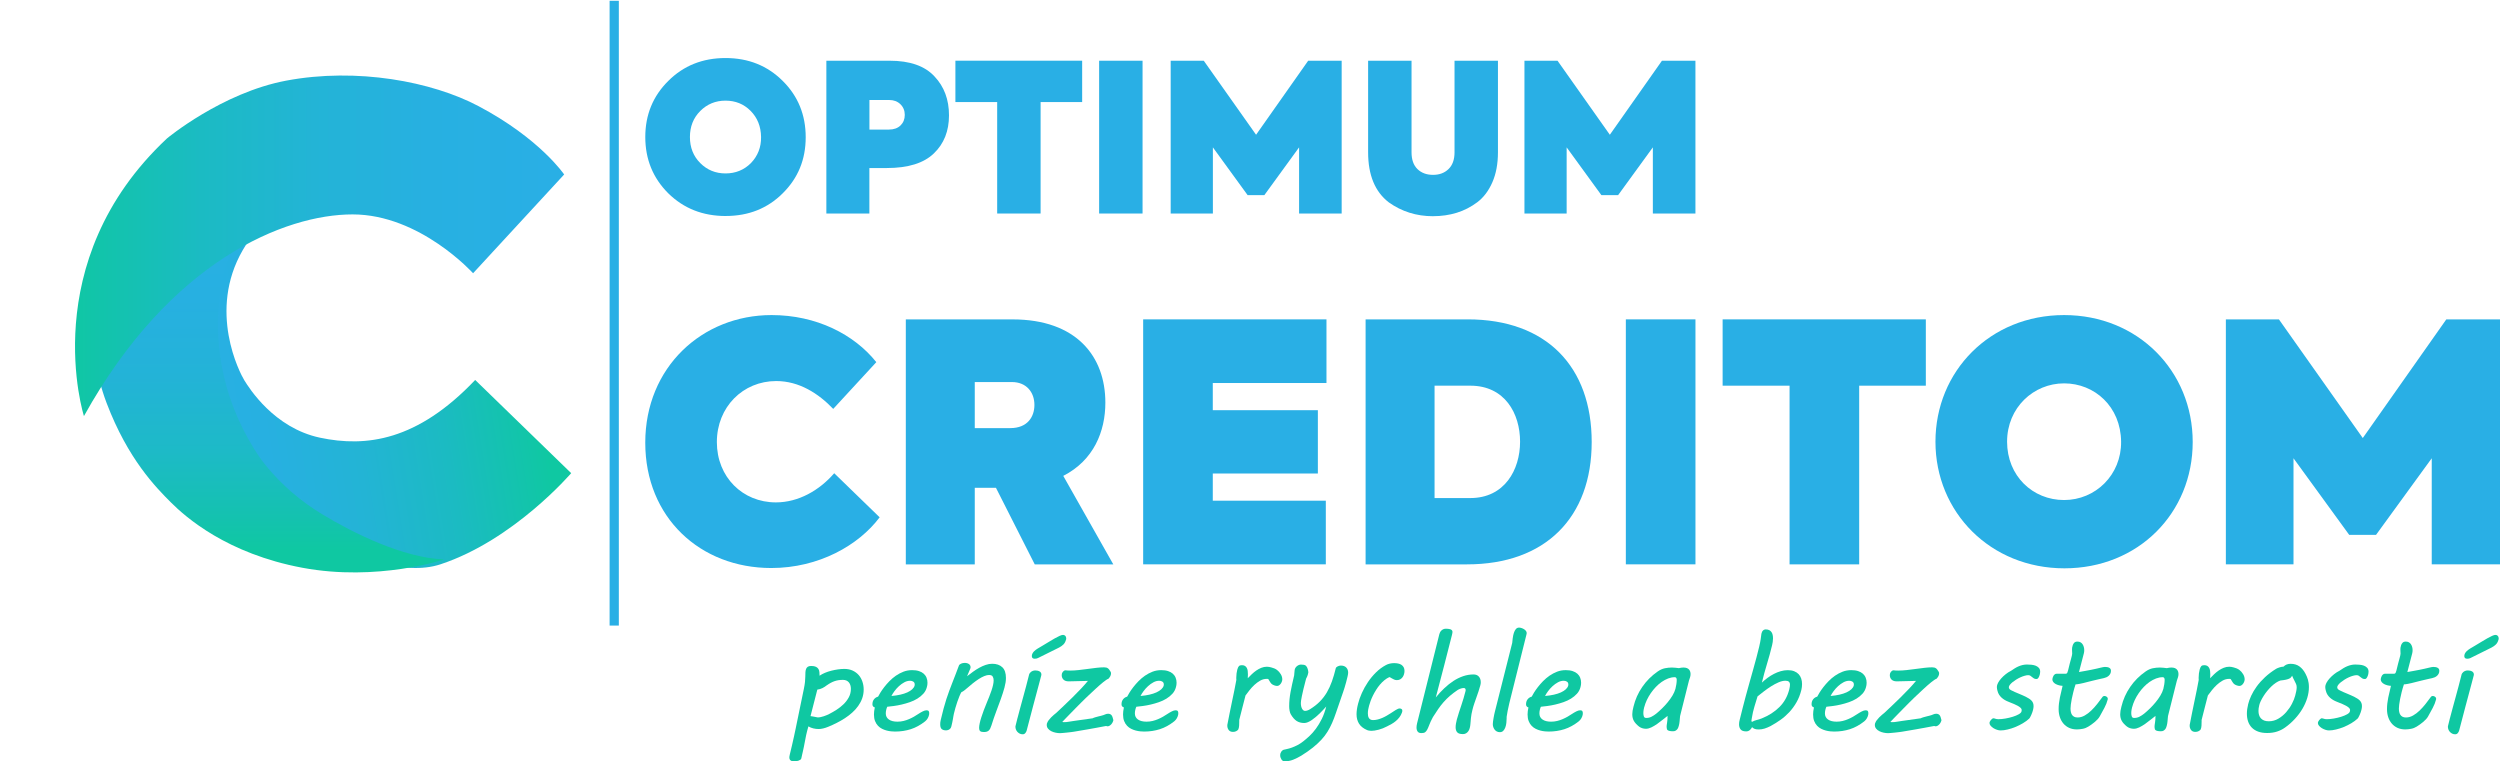 <?xml version="1.0" encoding="UTF-8"?>
<svg id="Vrstva_2" data-name="Vrstva 2" xmlns="http://www.w3.org/2000/svg" xmlns:xlink="http://www.w3.org/1999/xlink" viewBox="0 0 983.98 299.66">
  <defs>
    <style>
      .cls-1 {
        fill: none;
        stroke: #29afe5;
        stroke-miterlimit: 10;
        stroke-width: 3.63px;
      }

      .cls-2 {
        fill: url(#Nepojmenovaný_přechod_6);
      }

      .cls-2, .cls-3, .cls-4, .cls-5, .cls-6 {
        stroke-width: 0px;
      }

      .cls-3 {
        fill: url(#Nepojmenovaný_přechod_40);
        filter: url(#drop-shadow-1);
      }

      .cls-4 {
        fill: #29afe5;
      }

      .cls-5 {
        fill: #0fc8a2;
      }

      .cls-6 {
        fill: url(#Nepojmenovaný_přechod_3);
        filter: url(#drop-shadow-2);
      }
    </style>
    <linearGradient id="Nepojmenovaný_přechod_6" data-name="Nepojmenovaný přechod 6" x1="66.14" y1="160.16" x2="209.21" y2="137.14" gradientUnits="userSpaceOnUse">
      <stop offset="0" stop-color="#29afe5"/>
      <stop offset=".25" stop-color="#27b0e1"/>
      <stop offset=".49" stop-color="#23b4d5"/>
      <stop offset=".73" stop-color="#1bbbc2"/>
      <stop offset=".96" stop-color="#11c6a7"/>
      <stop offset="1" stop-color="#0fc8a2"/>
    </linearGradient>
    <linearGradient id="Nepojmenovaný_přechod_40" data-name="Nepojmenovaný přechod 40" x1="99.28" y1="80.59" x2="99.28" y2="219.48" gradientUnits="userSpaceOnUse">
      <stop offset="0" stop-color="#29afe5"/>
      <stop offset=".29" stop-color="#27b0e1"/>
      <stop offset=".51" stop-color="#23b3d7"/>
      <stop offset=".72" stop-color="#1dbac7"/>
      <stop offset=".91" stop-color="#14c2af"/>
      <stop offset="1" stop-color="#0fc8a2"/>
    </linearGradient>
    <filter id="drop-shadow-1" filterUnits="userSpaceOnUse">
      <feOffset dx="6" dy="-3"/>
      <feGaussianBlur result="blur" stdDeviation="5.25"/>
      <feFlood flood-color="#000" flood-opacity=".6"/>
      <feComposite in2="blur" operator="in"/>
      <feComposite in="SourceGraphic"/>
    </filter>
    <linearGradient id="Nepojmenovaný_přechod_3" data-name="Nepojmenovaný přechod 3" x1="217.95" y1="85.25" x2="25.42" y2="85.25" gradientUnits="userSpaceOnUse">
      <stop offset="0" stop-color="#29afe5"/>
      <stop offset=".26" stop-color="#27b0e1"/>
      <stop offset=".49" stop-color="#23b4d6"/>
      <stop offset=".72" stop-color="#1bbbc3"/>
      <stop offset=".95" stop-color="#11c5a8"/>
      <stop offset="1" stop-color="#0fc8a2"/>
    </linearGradient>
    <filter id="drop-shadow-2" filterUnits="userSpaceOnUse">
      <feOffset dx="0" dy="11.5"/>
      <feGaussianBlur result="blur-2" stdDeviation="9.58"/>
      <feFlood flood-color="#000" flood-opacity=".6"/>
      <feComposite in2="blur-2" operator="in"/>
      <feComposite in="SourceGraphic"/>
    </filter>
  </defs>
  <g id="Vrstva_1-2" data-name="Vrstva 1">
    <g>
      <path class="cls-2" d="m187.03,149.55l37.78,36.68s-22.51,26.32-51.42,35.87c-28.9,9.55-81.43-29.6-90.89-61.89-9.46-32.3-1.29-66.08,15.71-79.41s33.65-7.61,33.65-7.61c0,0-22.44,1.28-36.31,25.25s-1.17,48.37.63,51.27c1.81,2.9,11.62,18.72,29.76,22.56,18.14,3.85,38.33,1.25,61.08-22.71Z"/>
      <path class="cls-3" d="m128.16,73.99s-25.59,3.04-37.42,17.95c-5.59,7.05-8.53,16.37-9.97,25.65-3.51,22.71,2.29,45.79,15.07,64.9.81,1.21,1.84,2.55,2.96,3.93,6.19,7.57,13.7,13.96,22.07,19.02,12.1,7.32,31.61,17.08,47.88,17.76,0,0-26.12,8.83-55.78,3.26-29.65-5.57-45.85-19.86-51.73-25.74s-16.87-17-25.26-39.04c-4.63-12.16-6.45-26.55-6.15-37.5,0,0,21.03-22.47,55.69-38.32,34.66-15.86,42.63-11.87,42.63-11.87Z"/>
      <path class="cls-6" d="m222.05,57.17l-35.85,38.88s-20.86-23.16-47.43-23.16-71.8,18.16-105.73,79.38c0,0-19.33-60.61,32.69-109.29,0,0,21.55-17.96,46.92-22.74,27.89-5.25,57.4.38,75.62,10,24.21,12.77,33.78,26.94,33.78,26.94Z"/>
    </g>
    <line class="cls-1" x1="241.75" y1=".31" x2="241.75" y2="246.22"/>
    <g>
      <path class="cls-5" d="m310.8,297.23c.35-1.43.67-2.74.94-3.94.27-1.19.53-2.31.76-3.37.23-1.05.45-2.07.65-3.05.2-.98.41-1.97.61-2.97s.42-2.04.64-3.11.46-2.25.73-3.53l1.27-6.15c.21-1.04.36-1.94.44-2.69.08-.75.12-1.44.12-2.08,0-.67.02-1.27.05-1.79.04-.52.13-.96.29-1.33.16-.36.39-.64.7-.82.31-.19.74-.28,1.29-.28.8,0,1.41.11,1.86.33.44.22.77.51.98.86.21.35.34.76.38,1.22.04.46.07.94.07,1.43.6-.42,1.3-.8,2.11-1.14.8-.34,1.64-.61,2.5-.83.87-.22,1.74-.39,2.62-.52.88-.12,1.71-.19,2.49-.19,1.27,0,2.39.23,3.34.68.95.45,1.75,1.05,2.39,1.8.64.75,1.11,1.62,1.43,2.6.32.98.48,1.99.48,3.04,0,1.22-.2,2.37-.58,3.45-.39,1.08-.92,2.08-1.59,3.02-.67.94-1.45,1.81-2.35,2.61-.89.8-1.86,1.54-2.89,2.21-1.03.67-2.1,1.29-3.21,1.84-1.1.56-2.2,1.06-3.27,1.5-.72.3-1.41.53-2.05.68-.65.15-1.22.23-1.74.23-.72,0-1.43-.08-2.11-.24-.68-.16-1.34-.42-1.97-.8-.35,1.2-.65,2.35-.89,3.45-.24,1.1-.43,2.07-.57,2.92-.09.53-.19,1.09-.32,1.67s-.25,1.15-.37,1.71c-.12.56-.24,1.08-.36,1.58s-.21.92-.28,1.27c-.05.21-.18.39-.38.53-.2.14-.45.26-.73.36-.28.1-.57.17-.86.21-.29.04-.55.07-.78.07-1.31,0-1.96-.51-1.96-1.54,0-.28.04-.58.13-.9Zm8.22-15.37c.27.04.55.08.85.13.3.05.59.11.87.16s.53.1.73.15c.2.04.34.07.41.07.34,0,.71-.04,1.13-.13.41-.09.83-.2,1.25-.34.41-.14.82-.3,1.21-.46s.73-.33,1.03-.49c.87-.44,1.79-.98,2.77-1.6.98-.63,1.89-1.35,2.73-2.16.84-.81,1.53-1.72,2.08-2.73.55-1.01.82-2.12.82-3.34,0-.49-.06-.95-.19-1.38-.12-.42-.31-.8-.56-1.11-.25-.32-.57-.57-.97-.76-.4-.19-.87-.28-1.42-.28-.6,0-1.17.04-1.7.12-.53.08-1.05.21-1.56.38-.51.18-1.03.4-1.54.68-.51.27-1.04.61-1.59.99-.5.41-1.05.76-1.67,1.07-.62.31-1.29.51-2.01.6l-2.68,10.44Z"/>
      <path class="cls-5" d="m343.38,277.19c0-.76.2-1.41.61-1.94.41-.53.94-.88,1.62-1.06.19-.39.49-.91.9-1.58.41-.66.91-1.38,1.51-2.16.6-.78,1.29-1.56,2.05-2.35.77-.79,1.62-1.5,2.54-2.15.93-.64,1.93-1.17,2.99-1.58,1.07-.41,2.2-.61,3.41-.61,1.02,0,1.92.12,2.68.37.76.25,1.39.59,1.88,1.03.49.44.87.97,1.11,1.58.25.61.37,1.27.37,1.97,0,.6-.08,1.18-.24,1.72-.25.99-.71,1.86-1.38,2.6-.67.74-1.46,1.39-2.37,1.95-.91.56-1.9,1.02-2.97,1.39-1.07.37-2.14.68-3.21.93-1.07.25-2.1.44-3.09.57-.99.13-1.85.23-2.57.3-.16.32-.3.72-.41,1.21-.12.49-.17.96-.17,1.42,0,1.03.41,1.82,1.22,2.39.81.57,1.93.85,3.37.85.83,0,1.63-.09,2.39-.28.76-.19,1.48-.42,2.16-.72.68-.29,1.32-.61,1.92-.95.6-.34,1.15-.68,1.64-1.02.64-.42,1.24-.78,1.82-1.07.57-.29,1.08-.44,1.52-.44s.72.11.85.33c.12.22.19.46.19.7,0,.14,0,.28-.01.41,0,.13-.02.24-.04.33-.09.46-.27.92-.53,1.38-.27.46-.6.86-1.01,1.19-1.84,1.45-3.72,2.48-5.66,3.1-1.93.62-4,.93-6.19.93-.42,0-.92-.03-1.5-.08-.57-.05-1.17-.16-1.79-.32-.62-.16-1.23-.39-1.83-.69-.6-.3-1.14-.7-1.6-1.19-.47-.49-.85-1.1-1.14-1.83-.29-.72-.44-1.6-.44-2.62,0-.83.11-1.76.34-2.78-.23-.04-.45-.15-.65-.36-.2-.2-.3-.5-.3-.89Zm16.59-7.34c.04-.09.05-.17.05-.24v-.24c0-.48-.18-.84-.53-1.07-.35-.24-.78-.36-1.27-.36-.78,0-1.54.2-2.29.61-.75.41-1.46.91-2.12,1.52-.66.61-1.25,1.26-1.76,1.96-.51.7-.91,1.33-1.19,1.9,1.27-.11,2.44-.28,3.5-.52,1.06-.24,1.98-.54,2.77-.9.79-.36,1.42-.77,1.91-1.22.49-.45.8-.93.94-1.44Z"/>
      <path class="cls-5" d="m389.39,265.66c-.62,0-1.28.15-1.99.44-.71.29-1.44.69-2.2,1.18s-1.53,1.06-2.32,1.68c-.79.63-1.56,1.28-2.32,1.95-.39.34-.76.64-1.11.91-.35.27-.71.48-1.06.62-.25.41-.51.94-.78,1.6-.27.66-.54,1.39-.81,2.17-.27.79-.52,1.59-.76,2.41-.24.82-.44,1.59-.6,2.29-.09.37-.16.73-.21,1.09s-.12.73-.19,1.13c-.07.4-.16.83-.25,1.29-.1.46-.22.97-.36,1.54-.09.34-.23.61-.42.81s-.4.36-.61.46-.42.17-.61.2c-.19.03-.34.04-.45.04-.67,0-1.22-.16-1.64-.48s-.64-.94-.64-1.86c0-.25,0-.51.03-.78.02-.27.07-.58.16-.91.39-1.68.76-3.19,1.13-4.53.36-1.34.73-2.59,1.1-3.74s.75-2.23,1.13-3.25c.38-1.02.77-2.04,1.17-3.07.4-1.03.81-2.1,1.25-3.21.43-1.1.9-2.33,1.39-3.67.11-.3.38-.55.84-.76.45-.2.93-.3,1.44-.3.67,0,1.22.15,1.66.45.43.3.65.73.65,1.3,0,.05-.02.15-.05.29-.04.14-.09.29-.16.45l-1.17,2.76c.74-.58,1.51-1.17,2.32-1.75.8-.58,1.63-1.11,2.48-1.58s1.7-.85,2.56-1.14c.86-.29,1.7-.44,2.53-.44,1.7,0,3.02.46,3.98,1.37s1.43,2.32,1.43,4.23c0,1.1-.19,2.34-.57,3.74-.38,1.4-.86,2.89-1.43,4.49-.57,1.6-1.19,3.28-1.86,5.04-.66,1.76-1.28,3.55-1.84,5.37-.16.5-.32.91-.49,1.25-.17.34-.37.61-.6.81-.23.2-.5.35-.81.44-.31.09-.68.13-1.13.13-.69,0-1.17-.13-1.43-.38-.27-.26-.4-.67-.4-1.23,0-.49.08-1.1.23-1.82.15-.72.36-1.5.64-2.36.27-.86.59-1.77.95-2.74.36-.97.76-1.96,1.18-2.97.34-.81.67-1.63.99-2.44.33-.81.62-1.6.87-2.36.26-.76.46-1.48.62-2.17s.24-1.33.24-1.91c0-.55-.12-1.03-.36-1.44-.24-.42-.69-.62-1.34-.62Z"/>
      <path class="cls-5" d="m400.5,282.57c.27-1.02.58-2.22.95-3.58s.76-2.8,1.18-4.32c.42-1.52.84-3.07,1.26-4.66s.82-3.14,1.19-4.64c.02-.07.08-.19.19-.36s.26-.34.45-.5c.19-.17.44-.31.74-.44.3-.12.65-.19,1.06-.19.3,0,.59.03.87.09.28.06.53.16.76.28.22.12.4.29.53.49.13.2.2.44.2.7v.17c0,.06,0,.12-.03.17l-.74,2.81c-.83,3.15-1.67,6.3-2.53,9.46-.86,3.16-1.69,6.34-2.5,9.52-.04.11-.09.24-.16.4-.07.16-.17.32-.29.48s-.27.29-.45.4c-.18.11-.39.16-.64.16-.46,0-.87-.09-1.22-.28-.35-.19-.65-.42-.9-.7-.25-.28-.43-.59-.56-.93-.12-.34-.19-.65-.19-.95v-.24c0-.07.02-.15.05-.24l.77-3.1Zm19.08-30.83c-.2.78-.53,1.41-.99,1.88-.47.48-1.05.89-1.74,1.25l-8.32,4.13c-.32.18-.74.27-1.27.27-.41,0-.7-.09-.87-.28-.18-.19-.27-.43-.27-.73,0-.37.07-.71.23-1.01.15-.3.34-.57.57-.82s.48-.46.74-.65c.27-.19.5-.35.72-.49l2.01-1.19c.85-.49,1.68-.99,2.49-1.5.81-.5,1.57-.95,2.28-1.35.71-.4,1.34-.72,1.91-.98.57-.26,1.01-.38,1.33-.38.35,0,.65.12.89.37.24.25.36.57.36.98v.25c0,.08-.02.16-.05.25Z"/>
      <path class="cls-5" d="m412.11,284.69c.11-.39.31-.78.61-1.18.3-.4.63-.78.99-1.15s.72-.71,1.09-1.01c.36-.3.67-.55.91-.74.85-.8,1.84-1.73,2.97-2.8s2.28-2.18,3.45-3.33,2.28-2.29,3.35-3.42c1.07-1.13,1.97-2.16,2.72-3.07-.53.02-1.16.04-1.9.05-.73.02-1.47.04-2.2.05-.73.02-1.42.04-2.05.05-.64.02-1.11.03-1.43.03-.37,0-.72-.04-1.05-.13-.33-.09-.61-.23-.86-.44-.25-.2-.45-.46-.6-.77-.15-.31-.23-.68-.23-1.13s.13-.85.4-1.22.6-.59,1.01-.66c.3.04.61.06.91.08.31.02.64.03.99.03,1.04,0,2.16-.07,3.34-.2,1.18-.13,2.36-.28,3.54-.44,1.17-.16,2.32-.3,3.43-.44,1.11-.13,2.12-.2,3.02-.2.35,0,.65.03.89.09.24.06.45.16.64.29.19.13.36.3.52.52s.34.48.53.8c.09.14.14.26.16.36.02.1.03.19.03.28,0,.41-.09.78-.27,1.13-.18.34-.43.69-.77,1.05-.19.04-.48.18-.85.44-.37.26-.8.57-1.27.95-.48.38-.98.8-1.5,1.27-.52.47-1.03.93-1.52,1.38-.5.45-.95.87-1.35,1.26s-.73.7-.98.93l-.27.24c-.27.25-.67.63-1.21,1.15-.54.52-1.14,1.12-1.82,1.79-.67.67-1.37,1.38-2.11,2.13-.73.75-1.44,1.48-2.12,2.17-.68.7-1.3,1.33-1.86,1.91-.56.57-.99,1.03-1.29,1.36.09.04.21.06.37.07s.31.01.45.01c.55,0,1.17-.06,1.87-.19.7-.12,1.39-.23,2.08-.32l7.18-1.01c.25-.14.61-.28,1.1-.42.49-.14.95-.27,1.39-.37l.8-.19c.39-.09.71-.18.97-.28.26-.1.48-.19.68-.27.19-.08.37-.14.54-.19.17-.04.37-.07.6-.07.37,0,.68.07.91.2.24.13.43.31.57.54s.26.5.34.81c.09.31.18.64.27.99-.07.3-.18.6-.33.89-.15.29-.33.55-.54.77-.21.22-.44.4-.69.54-.25.14-.5.21-.77.21-.16,0-.34-.04-.56-.13-.3.05-.75.14-1.34.25-.59.11-1.39.27-2.39.45-1,.19-2.23.41-3.68.66-1.46.26-3.2.55-5.23.89-.19.04-.55.08-1.07.15-.52.06-1.07.12-1.66.19-.58.06-1.14.11-1.66.16-.52.04-.88.07-1.07.07-.55,0-1.13-.06-1.74-.19-.61-.12-1.17-.32-1.7-.58s-.95-.61-1.29-1.02c-.34-.41-.5-.91-.5-1.47,0-.18.03-.39.08-.64Z"/>
      <path class="cls-5" d="m441.42,277.19c0-.76.2-1.41.61-1.94.41-.53.94-.88,1.62-1.06.19-.39.49-.91.9-1.58.41-.66.91-1.38,1.51-2.16.6-.78,1.29-1.56,2.05-2.35.77-.79,1.62-1.5,2.54-2.15.93-.64,1.93-1.17,2.99-1.58,1.07-.41,2.2-.61,3.41-.61,1.02,0,1.92.12,2.68.37.76.25,1.39.59,1.88,1.03.49.44.87.97,1.11,1.58.25.61.37,1.27.37,1.97,0,.6-.08,1.18-.24,1.72-.25.99-.71,1.86-1.38,2.6-.67.74-1.46,1.39-2.37,1.95-.91.56-1.9,1.02-2.97,1.39-1.07.37-2.14.68-3.21.93-1.07.25-2.1.44-3.09.57-.99.13-1.85.23-2.57.3-.16.32-.3.72-.41,1.21-.12.49-.17.96-.17,1.42,0,1.03.41,1.82,1.22,2.39.81.57,1.93.85,3.37.85.83,0,1.63-.09,2.39-.28.76-.19,1.48-.42,2.16-.72.68-.29,1.32-.61,1.92-.95.6-.34,1.15-.68,1.64-1.02.64-.42,1.24-.78,1.82-1.07.57-.29,1.08-.44,1.52-.44s.72.11.85.33c.12.22.19.46.19.7,0,.14,0,.28-.01.41,0,.13-.02.24-.04.33-.09.46-.27.92-.53,1.38-.27.46-.6.86-1.01,1.19-1.84,1.45-3.72,2.48-5.66,3.1-1.93.62-4,.93-6.19.93-.42,0-.92-.03-1.5-.08-.57-.05-1.17-.16-1.79-.32-.62-.16-1.23-.39-1.83-.69-.6-.3-1.14-.7-1.6-1.19-.47-.49-.85-1.1-1.14-1.83-.29-.72-.44-1.6-.44-2.62,0-.83.11-1.76.34-2.78-.23-.04-.45-.15-.65-.36-.2-.2-.3-.5-.3-.89Zm16.59-7.34c.04-.09.05-.17.05-.24v-.24c0-.48-.18-.84-.53-1.07-.35-.24-.78-.36-1.27-.36-.78,0-1.54.2-2.29.61-.75.41-1.46.91-2.12,1.52-.66.61-1.25,1.26-1.76,1.96-.51.7-.91,1.33-1.19,1.9,1.27-.11,2.44-.28,3.5-.52,1.06-.24,1.98-.54,2.77-.9.79-.36,1.42-.77,1.91-1.22.49-.45.8-.93.94-1.44Z"/>
      <path class="cls-5" d="m483.19,284.69c.23-1.24.49-2.6.8-4.08s.61-2.99.93-4.51c.32-1.52.63-3.01.93-4.48s.56-2.81.77-4.03c-.02-.18-.03-.33-.03-.46v-.44c0-.55.04-1.1.11-1.64.07-.55.17-1.05.29-1.51.19-.67.41-1.13.65-1.37s.62-.36,1.15-.36.92.1,1.23.3c.31.2.55.47.73.81.18.34.29.72.34,1.15.05.43.08.88.08,1.34,0,.25,0,.52-.03.82-.02.3-.03.54-.03.72.49-.51,1.02-1.04,1.58-1.58.56-.54,1.15-1.02,1.78-1.46.63-.43,1.29-.79,1.99-1.07.7-.28,1.43-.42,2.19-.42.3,0,.6.03.89.08.29.05.59.12.89.21.35.09.72.21,1.1.36.38.15.75.36,1.1.62.58.44,1.07.99,1.47,1.66.4.66.6,1.34.6,2.03,0,.27-.05.55-.16.86-.11.31-.25.59-.44.85-.19.26-.4.47-.65.64-.25.17-.52.25-.82.25s-.67-.08-1.1-.23c-.43-.15-.79-.35-1.07-.6-.12-.11-.25-.26-.38-.45-.13-.19-.26-.39-.37-.58-.12-.19-.22-.38-.32-.54-.1-.17-.17-.28-.23-.33-.09-.02-.19-.03-.29-.04-.11,0-.2-.01-.29-.01-.9,0-1.76.23-2.57.69-.81.46-1.57,1.02-2.28,1.68-.71.66-1.36,1.37-1.95,2.12-.59.75-1.11,1.43-1.55,2.03-.35,1.43-.75,2.96-1.18,4.57-.43,1.62-.86,3.31-1.29,5.08v.66c0,.53-.02,1.07-.05,1.62-.04.55-.14,1.03-.32,1.46-.19.27-.47.49-.84.68-.36.19-.78.28-1.26.28-.74,0-1.3-.24-1.67-.73s-.56-1.06-.56-1.71c0-.3.04-.61.13-.93Z"/>
      <path class="cls-5" d="m505.62,299.66c-.27,0-.5-.07-.72-.21s-.39-.33-.54-.56c-.15-.23-.27-.48-.36-.76-.09-.27-.13-.54-.13-.81,0-.34.04-.63.13-.87.09-.25.2-.46.33-.65.13-.19.27-.33.42-.44.15-.11.29-.19.41-.24.42-.11.92-.22,1.48-.34.57-.12,1.18-.3,1.84-.54.66-.24,1.37-.55,2.12-.93s1.52-.88,2.32-1.5c.8-.62,1.63-1.34,2.51-2.16.87-.82,1.72-1.78,2.53-2.89.81-1.1,1.57-2.37,2.28-3.79.71-1.42,1.29-3.05,1.75-4.89-.34.37-.72.79-1.15,1.26-.43.47-.9.95-1.39,1.43s-1.01.95-1.54,1.4c-.53.45-1.06.86-1.59,1.22-.53.36-1.05.65-1.55.86-.5.21-.98.32-1.42.32-1.18,0-2.19-.27-3.02-.81-.83-.54-1.6-1.43-2.31-2.66-.2-.35-.34-.81-.45-1.38s-.16-1.14-.16-1.72c0-.95.04-1.88.13-2.78.09-.9.22-1.84.4-2.81s.38-1.99.62-3.06c.24-1.07.51-2.25.81-3.54.02-.34.04-.65.08-.95.04-.25.06-.49.07-.72,0-.23.02-.37.04-.42.04-.3.14-.58.3-.85s.37-.49.61-.69c.24-.19.49-.34.77-.45s.54-.16.81-.16c.37,0,.74.03,1.11.09s.66.2.87.41c.3.32.53.73.68,1.25.15.51.23.97.23,1.38,0,.16-.08.48-.23.95-.15.48-.37.97-.65,1.48-.42,1.59-.77,2.94-1.03,4.04-.27,1.1-.47,2.02-.62,2.76-.15.73-.26,1.32-.32,1.75-.06.43-.09.76-.09.99,0,.95.16,1.71.48,2.28.32.57.71.85,1.17.85.27,0,.57-.05.91-.16.34-.11.71-.28,1.1-.53,1.48-.92,2.76-1.92,3.83-3.01,1.07-1.09,1.99-2.29,2.76-3.6.77-1.32,1.43-2.76,1.99-4.33.56-1.57,1.06-3.3,1.52-5.2.04-.12.12-.25.25-.37.13-.12.29-.23.48-.32.19-.09.38-.16.6-.23.21-.06.41-.09.61-.09.94,0,1.66.25,2.16.76s.76,1.18.76,2.03c0,.32-.08.83-.24,1.54-.16.71-.34,1.45-.56,2.24-.21.79-.43,1.54-.65,2.25-.22.72-.39,1.24-.52,1.58l-1.27,3.68c-.58,1.66-1.11,3.19-1.58,4.59s-.97,2.7-1.5,3.91-1.13,2.35-1.79,3.43c-.66,1.08-1.46,2.13-2.4,3.15-.94,1.02-2.05,2.05-3.34,3.09-1.29,1.03-2.83,2.11-4.61,3.22-1.1.65-2.17,1.19-3.22,1.6-1.05.41-2.16.62-3.33.62Z"/>
      <path class="cls-5" d="m534.51,277.05c.34-1.36.83-2.78,1.5-4.27.66-1.48,1.46-2.92,2.4-4.31.94-1.39,2-2.67,3.19-3.84,1.19-1.17,2.5-2.13,3.91-2.88.46-.25.96-.43,1.51-.56.55-.12,1.1-.19,1.67-.19s1.13.05,1.63.16c.5.11.94.28,1.3.53.36.25.65.57.86.95.21.39.32.87.32,1.43,0,.42-.06.85-.19,1.29-.12.43-.31.82-.56,1.17-.25.34-.56.62-.93.84-.37.21-.8.32-1.3.32-.39,0-.75-.07-1.07-.21-.33-.14-.64-.3-.94-.48-.16-.11-.31-.2-.45-.28-.14-.08-.31-.15-.5-.23-.71.32-1.37.74-2,1.26-.63.52-1.21,1.1-1.75,1.74-.54.64-1.03,1.32-1.48,2.04-.45.72-.86,1.45-1.22,2.17-.36.72-.67,1.44-.93,2.13-.26.7-.46,1.34-.62,1.92-.12.42-.23.91-.33,1.44-.1.54-.15,1.06-.15,1.58,0,.35.03.69.09,1.01s.17.6.33.85c.16.25.37.44.64.58.27.14.59.21.98.21.62,0,1.23-.08,1.84-.24.61-.16,1.21-.36,1.79-.61.58-.25,1.15-.53,1.71-.86.56-.33,1.1-.66,1.63-.99.34-.21.67-.43,1.01-.66.34-.23.65-.43.95-.61.3-.18.58-.32.84-.44.26-.11.48-.17.68-.17.27,0,.51.07.74.2.23.13.34.36.34.68,0,.23-.05.49-.16.77-.25.69-.58,1.31-1.01,1.86-.42.55-.9,1.04-1.42,1.47-.52.43-1.08.82-1.67,1.15-.59.34-1.18.65-1.76.93-1.1.58-2.2,1.02-3.33,1.31-1.12.29-2.06.44-2.82.44-.25,0-.54-.03-.87-.08-.34-.05-.63-.13-.87-.24-1.43-.62-2.47-1.45-3.13-2.49-.65-1.04-.98-2.28-.98-3.71,0-.62.05-1.27.15-1.95s.24-1.39.44-2.13Z"/>
      <path class="cls-5" d="m575.78,288.93c-1.1,0-1.85-.24-2.25-.72-.41-.48-.61-1.13-.61-1.96,0-.44.04-.92.13-1.43.09-.51.2-1.04.34-1.59.25-.94.53-1.87.84-2.8.31-.93.62-1.86.93-2.81.31-.94.61-1.89.9-2.84.29-.94.55-1.89.78-2.85.02-.09.03-.2.03-.34,0-.25-.06-.44-.19-.58-.12-.14-.31-.21-.56-.21-.39,0-.81.08-1.26.24-.45.16-.83.34-1.13.53-1.18.8-2.22,1.58-3.11,2.36-.89.78-1.71,1.59-2.45,2.44s-1.44,1.75-2.11,2.72c-.66.96-1.36,2.02-2.08,3.17-.62,1.15-1.08,2.13-1.38,2.93-.3.8-.58,1.45-.84,1.95-.26.49-.54.85-.86,1.07-.32.22-.8.33-1.43.33-.71,0-1.21-.2-1.5-.61-.29-.41-.44-.94-.44-1.59,0-.51.08-1.09.24-1.72l8.75-35.04c.05-.21.14-.44.27-.69.12-.25.29-.48.5-.69s.46-.39.76-.53c.29-.14.62-.21.99-.21.28,0,.58.01.9.04.32.03.61.08.86.16.26.08.47.21.64.38.17.18.25.41.25.69,0,.07-.02.22-.05.44-.04.22-.09.47-.16.76-.95,3.83-1.97,7.83-3.06,11.98-1.09,4.15-2.19,8.35-3.3,12.59,1.08-1.33,2.2-2.54,3.37-3.64,1.17-1.1,2.36-2.05,3.59-2.85,1.23-.8,2.5-1.42,3.82-1.87,1.32-.45,2.68-.68,4.09-.68.9,0,1.6.29,2.09.86.49.57.74,1.3.74,2.19,0,.41-.05.8-.16,1.19-.21.81-.45,1.61-.72,2.4-.27.79-.54,1.58-.82,2.37-.28.8-.57,1.6-.85,2.43-.28.82-.53,1.67-.74,2.53-.28,1.11-.48,2.17-.58,3.17s-.18,1.8-.21,2.4c-.04.51-.12,1.01-.24,1.48-.12.48-.3.9-.54,1.26-.24.36-.54.65-.9.87-.36.22-.79.33-1.29.33Z"/>
      <path class="cls-5" d="m595.42,251.08c.09-.71.23-1.36.42-1.96.19-.6.45-1.1.78-1.5.33-.4.75-.6,1.26-.6.28,0,.6.05.94.16.34.11.67.25.98.44.31.19.57.41.78.68s.32.56.32.87c0,.14-.03.3-.08.49-.05.19-.1.37-.13.54l-6.63,26.56c-.27,1.06-.49,2.07-.66,3.03-.18.96-.31,1.75-.4,2.37v.64c0,.53-.04,1.11-.11,1.74s-.2,1.21-.4,1.75c-.2.54-.46.99-.81,1.35-.34.36-.79.54-1.34.54-.48,0-.89-.1-1.25-.3-.35-.2-.65-.46-.87-.78s-.4-.66-.5-1.02-.16-.7-.16-1.02c0-.28.03-.63.08-1.05s.12-.85.2-1.3c.08-.45.16-.9.25-1.35.09-.45.18-.84.27-1.18l6.84-27.14c.05-.6.12-1.25.21-1.96Z"/>
      <path class="cls-5" d="m600.64,277.19c0-.76.2-1.41.61-1.94.41-.53.94-.88,1.62-1.06.19-.39.49-.91.9-1.58.41-.66.91-1.38,1.51-2.16.6-.78,1.29-1.56,2.05-2.35.77-.79,1.62-1.5,2.54-2.15.93-.64,1.93-1.17,2.99-1.58,1.07-.41,2.2-.61,3.41-.61,1.02,0,1.92.12,2.68.37.76.25,1.39.59,1.88,1.03.49.44.87.97,1.11,1.58.25.61.37,1.27.37,1.97,0,.6-.08,1.18-.24,1.72-.25.99-.71,1.86-1.38,2.6-.67.74-1.46,1.39-2.37,1.95-.91.56-1.9,1.02-2.97,1.39-1.07.37-2.14.68-3.21.93-1.07.25-2.1.44-3.09.57-.99.13-1.85.23-2.57.3-.16.32-.3.72-.41,1.21-.12.49-.17.96-.17,1.42,0,1.03.41,1.82,1.22,2.39.81.57,1.93.85,3.37.85.83,0,1.63-.09,2.39-.28.76-.19,1.48-.42,2.16-.72.68-.29,1.32-.61,1.92-.95.6-.34,1.15-.68,1.64-1.02.64-.42,1.24-.78,1.82-1.07.57-.29,1.08-.44,1.52-.44s.72.11.85.33c.12.22.19.46.19.7,0,.14,0,.28-.01.41,0,.13-.02.24-.04.33-.09.46-.27.92-.53,1.38-.27.46-.6.86-1.01,1.19-1.84,1.45-3.72,2.48-5.66,3.1-1.93.62-4,.93-6.19.93-.42,0-.92-.03-1.5-.08-.57-.05-1.17-.16-1.79-.32-.62-.16-1.23-.39-1.83-.69-.6-.3-1.14-.7-1.6-1.19-.47-.49-.85-1.1-1.14-1.83-.29-.72-.44-1.6-.44-2.62,0-.83.11-1.76.34-2.78-.23-.04-.45-.15-.65-.36-.2-.2-.3-.5-.3-.89Zm16.59-7.34c.04-.09.05-.17.05-.24v-.24c0-.48-.18-.84-.53-1.07-.35-.24-.78-.36-1.27-.36-.78,0-1.54.2-2.29.61-.75.41-1.46.91-2.12,1.52-.66.61-1.25,1.26-1.76,1.96-.51.7-.91,1.33-1.19,1.9,1.27-.11,2.44-.28,3.5-.52,1.06-.24,1.98-.54,2.77-.9.79-.36,1.42-.77,1.91-1.22.49-.45.8-.93.94-1.44Z"/>
      <path class="cls-5" d="m655.96,286.28c0-.51.06-1.13.19-1.84.12-.72.19-1.6.19-2.66-.58.42-1.23.93-1.93,1.51-.71.58-1.44,1.14-2.2,1.67s-1.52.98-2.27,1.34c-.75.36-1.45.54-2.11.54-.53,0-1.03-.08-1.51-.24s-.88-.37-1.22-.64c-.94-.74-1.61-1.48-2.03-2.23-.42-.74-.62-1.61-.62-2.6,0-.44.04-.9.12-1.38.08-.48.2-1.02.36-1.64.67-2.79,1.82-5.38,3.46-7.75,1.63-2.38,3.66-4.4,6.08-6.08.94-.65,1.87-1.07,2.81-1.26.94-.19,1.86-.28,2.78-.28.41,0,.86.03,1.37.08.5.05.96.11,1.37.16.41-.09.74-.15.99-.19.26-.04.53-.05.81-.05.53,0,.97.07,1.33.21.35.14.64.33.85.57.21.24.37.51.46.82.1.31.15.63.15.97,0,.46-.07.9-.21,1.31-.14.42-.28.84-.42,1.26l-3.5,13.97c-.07.76-.13,1.46-.19,2.09s-.16,1.23-.32,1.78c-.05.16-.12.36-.2.6-.08.24-.21.47-.38.69-.18.22-.4.41-.66.57s-.61.24-1.03.24c-.55,0-.98-.04-1.31-.11-.33-.07-.58-.17-.76-.3-.18-.13-.29-.29-.34-.48-.05-.19-.08-.4-.08-.65Zm-8.8-8c-.07.25-.15.6-.23,1.06-.08.46-.12.92-.12,1.38s.07.91.21,1.29c.14.38.45.57.93.57.74,0,1.44-.16,2.08-.49.64-.33,1.25-.72,1.82-1.18.76-.62,1.53-1.31,2.32-2.08.79-.77,1.53-1.58,2.23-2.43.7-.85,1.32-1.72,1.86-2.61.54-.89.93-1.78,1.18-2.66.14-.51.26-1.1.36-1.78.1-.67.15-1.27.15-1.8,0-.23-.05-.45-.16-.68-.11-.22-.31-.33-.61-.33-.87,0-1.74.17-2.61.5-.87.34-1.72.79-2.53,1.35-.81.57-1.59,1.23-2.32,2-.73.77-1.4,1.59-2,2.47-.6.87-1.12,1.78-1.55,2.7-.43.93-.76,1.83-.99,2.72Z"/>
      <path class="cls-5" d="m685.88,278.72c.35-1.43.76-2.99,1.22-4.68.46-1.69.94-3.41,1.43-5.17.49-1.76.98-3.5,1.47-5.23.49-1.73.93-3.37,1.34-4.9s.76-2.92,1.05-4.16c.29-1.24.49-2.24.6-3l.29-2.15c.05-.16.11-.34.17-.53.06-.19.15-.38.28-.54.12-.17.29-.31.49-.44.2-.12.45-.19.76-.19.55,0,1.01.1,1.38.29.37.19.67.46.89.78.22.33.37.7.46,1.13s.13.87.13,1.33-.04.92-.11,1.39c-.07.47-.15.89-.24,1.26-.58,2.42-1.25,4.86-2,7.33-.75,2.46-1.43,4.94-2.03,7.43.69-.65,1.43-1.28,2.23-1.87.8-.59,1.63-1.11,2.51-1.56.87-.45,1.77-.81,2.69-1.07s1.84-.4,2.76-.4c.97,0,1.81.14,2.52.42.71.28,1.29.67,1.75,1.15.46.49.8,1.07,1.02,1.74.22.67.33,1.4.33,2.17,0,.37-.02.76-.07,1.15-.04.4-.11.78-.2,1.15-.46,1.84-1.11,3.48-1.95,4.93-.84,1.45-1.79,2.74-2.86,3.88-1.07,1.14-2.23,2.15-3.47,3.02-1.25.87-2.5,1.66-3.78,2.35-.83.44-1.63.78-2.4,1.02-.77.24-1.52.36-2.27.36s-1.28-.07-1.66-.23c-.38-.15-.72-.37-1.02-.68-.09.18-.2.36-.33.56-.13.19-.29.38-.48.54-.19.17-.41.3-.66.41s-.54.16-.86.16c-1.01,0-1.72-.25-2.15-.76-.42-.5-.64-1.18-.64-2.03,0-.3.02-.61.07-.91.04-.31.11-.61.2-.91l1.14-4.56Zm16.86-10.79c-.83,0-1.74.21-2.72.64-.98.42-1.97.95-2.96,1.58-.99.63-1.94,1.3-2.86,2.01-.92.72-1.73,1.36-2.44,1.92-.21.72-.42,1.42-.64,2.09s-.42,1.35-.62,2.04c-.2.69-.39,1.4-.56,2.12-.17.73-.31,1.49-.44,2.31l-.16,1.03.16.48c.37-.21.71-.37,1.02-.48.31-.11.61-.2.9-.28.29-.08.6-.16.91-.25.32-.09.67-.21,1.06-.37,2.77-1.11,5.1-2.61,6.98-4.48,1.88-1.87,3.17-4.18,3.86-6.92.09-.39.16-.73.21-1.03s.08-.57.08-.82c0-.53-.14-.93-.42-1.19-.28-.27-.74-.4-1.38-.4Z"/>
      <path class="cls-5" d="m713.02,277.19c0-.76.2-1.41.61-1.94.41-.53.94-.88,1.62-1.06.19-.39.49-.91.9-1.58.41-.66.91-1.38,1.51-2.16.6-.78,1.29-1.56,2.05-2.35.77-.79,1.62-1.5,2.54-2.15.93-.64,1.93-1.17,2.99-1.58,1.07-.41,2.2-.61,3.41-.61,1.02,0,1.92.12,2.68.37.76.25,1.39.59,1.88,1.03.49.44.87.97,1.11,1.58.25.61.37,1.27.37,1.97,0,.6-.08,1.18-.24,1.72-.25.99-.71,1.86-1.38,2.6-.67.74-1.46,1.39-2.37,1.95-.91.56-1.9,1.02-2.97,1.39-1.07.37-2.14.68-3.21.93-1.07.25-2.1.44-3.09.57-.99.13-1.85.23-2.57.3-.16.32-.3.72-.41,1.21-.12.49-.17.96-.17,1.42,0,1.03.41,1.82,1.22,2.39.81.57,1.93.85,3.37.85.83,0,1.63-.09,2.39-.28.76-.19,1.48-.42,2.16-.72.68-.29,1.32-.61,1.92-.95.6-.34,1.15-.68,1.64-1.02.64-.42,1.24-.78,1.82-1.07.57-.29,1.08-.44,1.52-.44s.72.11.85.33c.12.22.19.46.19.7,0,.14,0,.28-.01.41,0,.13-.02.24-.04.33-.09.46-.27.92-.53,1.38-.27.46-.6.86-1.01,1.19-1.84,1.45-3.72,2.48-5.66,3.1-1.93.62-4,.93-6.19.93-.42,0-.92-.03-1.5-.08-.57-.05-1.17-.16-1.79-.32-.62-.16-1.23-.39-1.83-.69-.6-.3-1.14-.7-1.6-1.19-.47-.49-.85-1.1-1.14-1.83-.29-.72-.44-1.6-.44-2.62,0-.83.11-1.76.34-2.78-.23-.04-.45-.15-.65-.36-.2-.2-.3-.5-.3-.89Zm16.59-7.34c.04-.09.05-.17.05-.24v-.24c0-.48-.18-.84-.53-1.07-.35-.24-.78-.36-1.27-.36-.78,0-1.54.2-2.29.61-.75.41-1.46.91-2.12,1.52-.66.61-1.25,1.26-1.76,1.96-.51.7-.91,1.33-1.19,1.9,1.27-.11,2.44-.28,3.5-.52,1.06-.24,1.98-.54,2.77-.9.79-.36,1.42-.77,1.91-1.22.49-.45.8-.93.94-1.44Z"/>
      <path class="cls-5" d="m738.04,284.69c.11-.39.31-.78.61-1.18.3-.4.63-.78.99-1.15s.72-.71,1.09-1.01c.36-.3.67-.55.91-.74.85-.8,1.84-1.73,2.97-2.8s2.28-2.18,3.45-3.33,2.28-2.29,3.35-3.42c1.07-1.13,1.97-2.16,2.72-3.07-.53.02-1.16.04-1.9.05-.73.02-1.47.04-2.2.05-.73.02-1.42.04-2.05.05-.64.02-1.11.03-1.43.03-.37,0-.72-.04-1.05-.13-.33-.09-.61-.23-.86-.44-.25-.2-.45-.46-.6-.77-.15-.31-.23-.68-.23-1.13s.13-.85.4-1.22.6-.59,1.01-.66c.3.04.61.06.91.08.31.02.64.03.99.03,1.04,0,2.16-.07,3.34-.2,1.18-.13,2.36-.28,3.54-.44,1.17-.16,2.32-.3,3.43-.44,1.11-.13,2.12-.2,3.02-.2.35,0,.65.03.89.09.24.06.45.16.64.29.19.13.36.3.52.52s.34.48.53.8c.09.14.14.26.16.36.02.1.03.19.03.28,0,.41-.09.78-.27,1.13-.18.34-.43.69-.77,1.05-.19.04-.48.18-.85.44-.37.26-.8.57-1.27.95-.48.38-.98.8-1.5,1.27-.52.47-1.03.93-1.52,1.38-.5.45-.95.87-1.35,1.26s-.73.7-.98.93l-.27.24c-.27.25-.67.63-1.21,1.15-.54.52-1.14,1.12-1.82,1.79-.67.67-1.37,1.38-2.11,2.13-.73.75-1.44,1.48-2.12,2.17-.68.7-1.3,1.33-1.86,1.91-.56.57-.99,1.03-1.29,1.36.09.04.21.06.37.07s.31.01.45.01c.55,0,1.17-.06,1.87-.19.7-.12,1.39-.23,2.08-.32l7.18-1.01c.25-.14.61-.28,1.1-.42.49-.14.95-.27,1.39-.37l.8-.19c.39-.09.71-.18.97-.28.26-.1.48-.19.68-.27.19-.08.37-.14.54-.19.17-.04.37-.07.6-.07.37,0,.68.07.91.2.24.13.43.31.57.54s.26.5.34.81c.09.31.18.64.27.99-.07.3-.18.6-.33.89-.15.29-.33.55-.54.77-.21.22-.44.4-.69.54-.25.14-.5.21-.77.21-.16,0-.34-.04-.56-.13-.3.05-.75.14-1.34.25-.59.11-1.39.27-2.39.45-1,.19-2.23.41-3.68.66-1.46.26-3.2.55-5.23.89-.19.04-.55.08-1.07.15-.52.06-1.07.12-1.66.19-.58.06-1.14.11-1.66.16-.52.04-.88.07-1.07.07-.55,0-1.13-.06-1.74-.19-.61-.12-1.17-.32-1.7-.58s-.95-.61-1.29-1.02c-.34-.41-.5-.91-.5-1.47,0-.18.03-.39.08-.64Z"/>
      <path class="cls-5" d="m784.65,282.73c.14,0,.27.02.38.05.11.04.24.08.38.12.14.04.3.08.48.12.18.04.41.05.69.05.83,0,1.75-.09,2.77-.27,1.02-.18,1.97-.41,2.88-.69.9-.28,1.67-.61,2.32-.97.64-.36,1.01-.74,1.1-1.13.05-.21.08-.4.08-.56,0-.3-.15-.59-.44-.86-.29-.27-.66-.53-1.1-.78s-.92-.48-1.43-.69-.99-.41-1.43-.58l-.9-.37c-.46-.18-.91-.39-1.35-.65-.44-.26-.85-.55-1.23-.89s-.72-.73-1.01-1.18c-.29-.45-.51-.97-.65-1.55-.07-.25-.13-.49-.17-.74-.04-.25-.07-.51-.07-.8,0-.46.15-.98.46-1.58.31-.59.72-1.18,1.25-1.76.52-.58,1.11-1.14,1.78-1.67.66-.53,1.36-.97,2.08-1.33.53-.37,1.04-.71,1.54-1.01.49-.3.99-.56,1.5-.77.5-.21,1.02-.38,1.54-.5.52-.12,1.07-.19,1.66-.19.53,0,1.1.03,1.72.08.62.05,1.18.18,1.7.37.51.2.94.48,1.29.86.34.38.52.89.52,1.52,0,.2-.03.45-.08.77s-.14.64-.27.95c-.12.32-.27.59-.45.82-.18.23-.39.34-.64.34-.41,0-.74-.08-1.01-.24s-.5-.33-.72-.52c-.21-.19-.43-.36-.66-.52-.23-.16-.51-.24-.85-.24-.41,0-.88.07-1.42.23-.54.15-1.09.35-1.66.61-.57.26-1.12.55-1.66.89-.54.34-1.03.68-1.46,1.03-.43.35-.78.7-1.05,1.05-.27.34-.4.66-.4.94,0,.3.1.55.29.74.19.19.44.36.74.5.39.21.84.42,1.34.64.5.21,1.01.42,1.52.64s1.01.42,1.5.64c.49.21.91.41,1.26.58.48.25.91.49,1.29.73.38.24.7.5.97.78.27.28.47.6.61.95.14.35.21.77.21,1.25,0,.23-.02.46-.05.69s-.09.49-.16.8c-.05.27-.15.57-.28.93-.13.35-.27.7-.42,1.05-.15.34-.3.65-.46.93s-.29.46-.4.54c-.69.64-1.5,1.23-2.44,1.79-.94.56-1.91,1.04-2.93,1.46-1.02.42-2.03.75-3.05.99-1.02.25-1.95.37-2.8.37-.42,0-.89-.08-1.4-.25-.51-.17-.99-.39-1.42-.66-.43-.27-.8-.59-1.09-.94-.29-.35-.44-.71-.44-1.06,0-.18.05-.38.16-.6s.24-.42.4-.61c.16-.19.33-.34.52-.48.19-.13.36-.2.52-.2Z"/>
      <path class="cls-5" d="m810.26,279.17c0-1.48.17-3.03.5-4.63.34-1.6.69-3.13,1.06-4.6-.46-.02-.93-.09-1.4-.21-.48-.12-.91-.29-1.3-.5s-.71-.47-.95-.78c-.25-.31-.37-.67-.37-1.07,0-.16.04-.36.11-.61.07-.25.17-.49.3-.73.13-.24.3-.44.52-.61s.45-.25.72-.25h3.55c.34,0,.57-.15.69-.44.12-.29.22-.58.29-.86.23-1.02.45-1.91.65-2.66.2-.75.38-1.39.52-1.91.14-.52.25-.94.33-1.27.08-.33.12-.59.12-.78,0-.23,0-.45-.03-.66-.02-.21-.03-.5-.03-.87v-.27c0-.14.01-.33.04-.56.03-.23.11-.56.25-.98.11-.34.3-.65.58-.95.28-.3.7-.45,1.25-.45.48,0,.88.1,1.22.29.34.19.61.45.82.77s.37.68.48,1.09c.11.41.16.81.16,1.22,0,.44-.04.84-.13,1.19l-1.93,7.42c.95-.16,1.8-.31,2.54-.45.74-.14,1.48-.28,2.23-.42.81-.16,1.51-.31,2.11-.45.59-.14,1.1-.26,1.52-.36.42-.1.78-.18,1.07-.24.29-.06.53-.09.73-.09.28,0,.57.02.86.07.29.04.55.12.77.23s.4.26.54.45c.14.19.21.45.21.77,0,.42-.08.8-.25,1.13-.17.33-.38.61-.65.85-.27.24-.57.43-.9.58-.34.15-.67.26-1.01.33-.28.05-.65.13-1.1.24-.45.11-.95.22-1.48.34-.54.12-1.1.26-1.68.4s-1.15.28-1.7.42c-.81.21-1.51.39-2.08.53-.57.14-1.07.25-1.47.32-.41.07-.74.12-.99.16-.26.04-.46.05-.62.05-.34,1.01-.63,2-.87,2.97-.25.97-.46,1.88-.62,2.72-.17.84-.29,1.59-.37,2.25-.08.66-.12,1.18-.12,1.55,0,.48.04.93.13,1.37s.24.81.45,1.13.5.57.86.76c.36.19.82.28,1.37.28.94,0,1.86-.26,2.76-.77s1.76-1.16,2.58-1.95c.82-.79,1.6-1.65,2.33-2.58.73-.94,1.41-1.83,2.03-2.68.21-.32.49-.48.82-.48.11,0,.23.02.38.05.15.04.3.1.44.19.14.09.26.2.36.34.1.14.15.31.15.5,0,.14,0,.25-.03.32-.28,1.1-.72,2.2-1.31,3.3s-1.2,2.21-1.82,3.33c-.21.39-.49.77-.84,1.14-.34.37-.72.73-1.13,1.07-.41.34-.83.67-1.27.98-.44.31-.86.59-1.25.83-.67.42-1.4.72-2.2.87s-1.56.24-2.31.24c-1.15,0-2.17-.21-3.06-.62-.89-.42-1.64-.98-2.25-1.7-.61-.72-1.07-1.55-1.39-2.51s-.48-1.98-.48-3.07Z"/>
      <path class="cls-5" d="m848,286.28c0-.51.06-1.13.19-1.84.12-.72.19-1.6.19-2.66-.58.42-1.23.93-1.93,1.51-.71.58-1.44,1.14-2.2,1.67s-1.52.98-2.27,1.34c-.75.36-1.45.54-2.11.54-.53,0-1.03-.08-1.51-.24s-.88-.37-1.22-.64c-.94-.74-1.61-1.48-2.03-2.23-.42-.74-.62-1.61-.62-2.6,0-.44.04-.9.12-1.38.08-.48.2-1.02.36-1.64.67-2.79,1.82-5.38,3.46-7.75,1.63-2.38,3.66-4.4,6.08-6.08.94-.65,1.87-1.07,2.81-1.26.94-.19,1.86-.28,2.78-.28.41,0,.86.03,1.37.08.5.05.96.11,1.37.16.41-.09.74-.15.99-.19.26-.04.53-.05.81-.05.53,0,.97.07,1.33.21.35.14.64.33.85.57.21.24.37.51.46.82.1.31.15.63.15.97,0,.46-.07.9-.21,1.31-.14.42-.28.84-.42,1.26l-3.5,13.97c-.07.76-.13,1.46-.19,2.09s-.16,1.23-.32,1.78c-.05.16-.12.36-.2.6-.08.24-.21.47-.38.69-.18.22-.4.41-.66.57s-.61.24-1.03.24c-.55,0-.98-.04-1.31-.11-.33-.07-.58-.17-.76-.3-.18-.13-.29-.29-.34-.48-.05-.19-.08-.4-.08-.65Zm-8.8-8c-.07.25-.15.6-.23,1.06-.08.46-.12.92-.12,1.38s.07.91.21,1.29c.14.38.45.57.93.57.74,0,1.44-.16,2.08-.49.64-.33,1.25-.72,1.82-1.18.76-.62,1.53-1.31,2.32-2.08.79-.77,1.53-1.58,2.23-2.43.7-.85,1.32-1.72,1.86-2.61.54-.89.93-1.78,1.18-2.66.14-.51.26-1.1.36-1.78.1-.67.15-1.27.15-1.8,0-.23-.05-.45-.16-.68-.11-.22-.31-.33-.61-.33-.87,0-1.74.17-2.61.5-.87.34-1.72.79-2.53,1.35-.81.57-1.59,1.23-2.32,2-.73.77-1.4,1.59-2,2.47-.6.87-1.12,1.78-1.55,2.7-.43.93-.76,1.83-.99,2.72Z"/>
      <path class="cls-5" d="m861.97,284.69c.23-1.24.49-2.6.8-4.08s.61-2.99.93-4.51c.32-1.52.63-3.01.93-4.48s.56-2.81.77-4.03c-.02-.18-.03-.33-.03-.46v-.44c0-.55.04-1.1.11-1.64.07-.55.17-1.05.29-1.51.19-.67.41-1.13.65-1.37s.62-.36,1.15-.36.92.1,1.23.3c.31.2.55.47.73.81.18.34.29.72.34,1.15.05.43.08.88.08,1.34,0,.25,0,.52-.03.82-.02.3-.03.54-.03.72.49-.51,1.02-1.04,1.58-1.58.56-.54,1.15-1.02,1.78-1.46.63-.43,1.29-.79,1.99-1.07.7-.28,1.43-.42,2.19-.42.3,0,.6.03.89.08.29.05.59.12.89.21.35.09.72.21,1.1.36.38.15.75.36,1.1.62.58.44,1.07.99,1.47,1.66.4.66.6,1.34.6,2.03,0,.27-.05.55-.16.86-.11.31-.25.59-.44.85-.19.26-.4.47-.65.64-.25.17-.52.25-.82.25s-.67-.08-1.1-.23c-.43-.15-.79-.35-1.07-.6-.12-.11-.25-.26-.38-.45-.13-.19-.26-.39-.37-.58-.12-.19-.22-.38-.32-.54-.1-.17-.17-.28-.23-.33-.09-.02-.19-.03-.29-.04-.11,0-.2-.01-.29-.01-.9,0-1.76.23-2.57.69-.81.46-1.57,1.02-2.28,1.68-.71.66-1.36,1.37-1.95,2.12-.59.75-1.11,1.43-1.55,2.03-.35,1.43-.75,2.96-1.18,4.57-.43,1.62-.86,3.31-1.29,5.08v.66c0,.53-.02,1.07-.05,1.62-.04.55-.14,1.03-.32,1.46-.19.27-.47.49-.84.68-.36.19-.78.28-1.26.28-.74,0-1.3-.24-1.67-.73s-.56-1.06-.56-1.71c0-.3.04-.61.13-.93Z"/>
      <path class="cls-5" d="m884.82,277.27c.27-1.08.68-2.22,1.23-3.43.56-1.21,1.29-2.43,2.19-3.67.9-1.24,1.98-2.45,3.25-3.63,1.26-1.18,2.73-2.29,4.39-3.31.27-.16.67-.33,1.22-.52.55-.19,1.11-.3,1.7-.33.69-.74,1.62-1.11,2.78-1.11,1.38,0,2.54.35,3.49,1.05s1.73,1.65,2.35,2.85c.19.39.37.77.54,1.14.17.37.31.76.42,1.18.11.42.21.86.28,1.34s.11,1.02.11,1.62c0,1.4-.22,2.82-.66,4.27-.44,1.45-1.07,2.86-1.88,4.24-.81,1.38-1.8,2.7-2.96,3.96s-2.44,2.4-3.86,3.41c-.95.69-2.01,1.22-3.17,1.6-1.16.38-2.45.57-3.88.57s-2.54-.18-3.54-.54c-1-.36-1.83-.88-2.49-1.55-.66-.67-1.16-1.48-1.48-2.41-.33-.94-.49-1.98-.49-3.13s.16-2.31.48-3.58Zm4.4.34c-.11.41-.18.79-.23,1.15-.04.36-.07.71-.07,1.05,0,.58.07,1.13.23,1.63.15.5.39.94.73,1.3.34.36.76.64,1.26.85.5.2,1.12.3,1.84.3,1.34,0,2.59-.34,3.75-1.02,1.16-.68,2.19-1.53,3.09-2.56s1.66-2.12,2.27-3.3c.61-1.17,1.04-2.26,1.29-3.25.16-.62.3-1.2.41-1.75.11-.55.17-1.05.17-1.51s-.08-.89-.25-1.29c-.17-.4-.38-.84-.65-1.34-.16-.3-.32-.61-.48-.94-.16-.33-.3-.65-.42-.97-.14.25-.29.46-.45.65-.16.19-.4.35-.72.5-.32.15-.75.29-1.3.41-.55.12-1.26.23-2.15.32-.58.19-1.17.49-1.78.9-.6.41-1.19.88-1.76,1.43-.57.55-1.12,1.14-1.64,1.78-.52.64-.99,1.29-1.41,1.95-.42.66-.78,1.31-1.09,1.95s-.53,1.22-.65,1.75Z"/>
      <path class="cls-5" d="m913.9,282.73c.14,0,.27.02.38.05.11.04.24.08.38.12.14.04.3.08.48.12.18.04.41.05.69.05.83,0,1.75-.09,2.77-.27,1.02-.18,1.97-.41,2.88-.69.9-.28,1.67-.61,2.32-.97.64-.36,1.01-.74,1.1-1.13.05-.21.08-.4.08-.56,0-.3-.15-.59-.44-.86-.29-.27-.66-.53-1.1-.78s-.92-.48-1.43-.69-.99-.41-1.43-.58l-.9-.37c-.46-.18-.91-.39-1.35-.65-.44-.26-.85-.55-1.23-.89s-.72-.73-1.01-1.18c-.29-.45-.51-.97-.65-1.55-.07-.25-.13-.49-.17-.74-.04-.25-.07-.51-.07-.8,0-.46.15-.98.46-1.58.31-.59.72-1.18,1.25-1.76.52-.58,1.11-1.14,1.78-1.67.66-.53,1.36-.97,2.08-1.33.53-.37,1.04-.71,1.54-1.01.49-.3.99-.56,1.5-.77.5-.21,1.02-.38,1.54-.5.52-.12,1.07-.19,1.66-.19.53,0,1.1.03,1.72.08.62.05,1.18.18,1.7.37.51.2.94.48,1.29.86.34.38.52.89.52,1.52,0,.2-.03.45-.08.77s-.14.64-.27.95c-.12.32-.27.59-.45.82-.18.23-.39.34-.64.34-.41,0-.74-.08-1.01-.24s-.5-.33-.72-.52c-.21-.19-.43-.36-.66-.52-.23-.16-.51-.24-.85-.24-.41,0-.88.07-1.42.23-.54.15-1.09.35-1.66.61-.57.26-1.12.55-1.66.89-.54.34-1.03.68-1.46,1.03-.43.35-.78.7-1.05,1.05-.27.34-.4.66-.4.94,0,.3.1.55.29.74.19.19.44.36.74.5.39.21.84.42,1.34.64.5.21,1.01.42,1.52.64s1.01.42,1.5.64c.49.21.91.41,1.26.58.48.25.91.49,1.29.73.38.24.7.5.97.78.27.28.47.6.61.95.14.35.21.77.21,1.25,0,.23-.02.46-.05.69s-.09.49-.16.8c-.05.27-.15.57-.28.93-.13.35-.27.7-.42,1.05-.15.34-.3.65-.46.93s-.29.46-.4.54c-.69.64-1.5,1.23-2.44,1.79-.94.56-1.91,1.04-2.93,1.46-1.02.42-2.03.75-3.05.99-1.02.25-1.95.37-2.8.37-.42,0-.89-.08-1.4-.25-.51-.17-.99-.39-1.42-.66-.43-.27-.8-.59-1.09-.94-.29-.35-.44-.71-.44-1.06,0-.18.05-.38.16-.6s.24-.42.4-.61c.16-.19.33-.34.52-.48.19-.13.36-.2.52-.2Z"/>
      <path class="cls-5" d="m939.5,279.17c0-1.48.17-3.03.5-4.63.34-1.6.69-3.13,1.06-4.6-.46-.02-.93-.09-1.4-.21-.48-.12-.91-.29-1.3-.5s-.71-.47-.95-.78c-.25-.31-.37-.67-.37-1.07,0-.16.04-.36.11-.61.07-.25.17-.49.3-.73.13-.24.3-.44.52-.61s.45-.25.72-.25h3.55c.34,0,.57-.15.69-.44.12-.29.22-.58.29-.86.23-1.02.45-1.91.65-2.66.2-.75.38-1.39.52-1.91.14-.52.25-.94.33-1.27.08-.33.12-.59.12-.78,0-.23,0-.45-.03-.66-.02-.21-.03-.5-.03-.87v-.27c0-.14.01-.33.04-.56.03-.23.11-.56.25-.98.11-.34.3-.65.58-.95.28-.3.7-.45,1.25-.45.48,0,.88.1,1.22.29.34.19.61.45.82.77s.37.68.48,1.09c.11.41.16.81.16,1.22,0,.44-.04.84-.13,1.19l-1.93,7.42c.95-.16,1.8-.31,2.54-.45.74-.14,1.48-.28,2.23-.42.81-.16,1.51-.31,2.11-.45.59-.14,1.1-.26,1.52-.36.42-.1.78-.18,1.07-.24.29-.06.53-.09.73-.09.28,0,.57.02.86.07.29.04.55.12.77.23s.4.26.54.45c.14.19.21.45.21.77,0,.42-.08.8-.25,1.13-.17.33-.38.61-.65.85-.27.24-.57.43-.9.58-.34.15-.67.26-1.01.33-.28.05-.65.13-1.1.24-.45.11-.95.22-1.48.34-.54.12-1.1.26-1.68.4s-1.15.28-1.7.42c-.81.21-1.51.39-2.08.53-.57.14-1.07.25-1.47.32-.41.07-.74.12-.99.16-.26.04-.46.05-.62.05-.34,1.01-.63,2-.87,2.97-.25.97-.46,1.88-.62,2.72-.17.84-.29,1.59-.37,2.25-.08.66-.12,1.18-.12,1.55,0,.48.04.93.13,1.37s.24.81.45,1.13.5.57.86.76c.36.19.82.28,1.37.28.94,0,1.86-.26,2.76-.77s1.76-1.16,2.58-1.95c.82-.79,1.6-1.65,2.33-2.58.73-.94,1.41-1.83,2.03-2.68.21-.32.49-.48.82-.48.11,0,.23.02.38.05.15.04.3.1.44.19.14.09.26.2.36.34.1.14.15.31.15.5,0,.14,0,.25-.03.32-.28,1.1-.72,2.2-1.31,3.3s-1.2,2.21-1.82,3.33c-.21.39-.49.77-.84,1.14-.34.37-.72.73-1.13,1.07-.41.34-.83.67-1.27.98-.44.31-.86.59-1.25.83-.67.42-1.4.72-2.2.87s-1.56.24-2.31.24c-1.15,0-2.17-.21-3.06-.62-.89-.42-1.64-.98-2.25-1.7-.61-.72-1.07-1.55-1.39-2.51s-.48-1.98-.48-3.07Z"/>
      <path class="cls-5" d="m964.31,282.57c.27-1.02.58-2.22.95-3.58s.76-2.8,1.18-4.32c.42-1.52.84-3.07,1.26-4.66s.82-3.14,1.19-4.64c.02-.07.08-.19.19-.36s.26-.34.45-.5c.19-.17.44-.31.74-.44.3-.12.65-.19,1.06-.19.3,0,.59.03.87.09.28.06.53.16.76.28.22.12.4.29.53.49.13.2.2.44.2.7v.17c0,.06,0,.12-.03.17l-.74,2.81c-.83,3.15-1.67,6.3-2.53,9.46-.86,3.16-1.69,6.34-2.5,9.52-.04.11-.09.24-.16.4-.07.16-.17.32-.29.48s-.27.29-.45.4c-.18.11-.39.16-.64.16-.46,0-.87-.09-1.22-.28-.35-.19-.65-.42-.9-.7-.25-.28-.43-.59-.56-.93-.12-.34-.19-.65-.19-.95v-.24c0-.07.02-.15.05-.24l.77-3.1Zm19.08-30.83c-.2.78-.53,1.41-.99,1.88-.47.48-1.05.89-1.74,1.25l-8.32,4.13c-.32.18-.74.27-1.27.27-.41,0-.7-.09-.87-.28-.18-.19-.27-.43-.27-.73,0-.37.07-.71.23-1.01.15-.3.34-.57.57-.82s.48-.46.74-.65c.27-.19.5-.35.72-.49l2.01-1.19c.85-.49,1.68-.99,2.49-1.5.81-.5,1.57-.95,2.28-1.35.71-.4,1.34-.72,1.91-.98.57-.26,1.01-.38,1.33-.38.35,0,.65.12.89.37.24.25.36.57.36.98v.25c0,.08-.02.16-.05.25Z"/>
    </g>
    <g>
      <g>
        <path class="cls-4" d="m253.97,174.24c0-29.75,22.44-50.23,49.71-50.23,17.61,0,32.49,7.57,41.23,18.53l-16.96,18.4c-5.87-6.13-13.44-10.96-22.44-10.96-13.05,0-23.36,10.18-23.36,24.01s10.18,23.75,23.23,23.75c8.87,0,17.09-4.7,22.96-11.48l17.88,17.35c-8.22,10.96-23.88,19.96-42.67,19.96-27.92,0-49.58-19.83-49.58-49.32Z"/>
        <path class="cls-4" d="m392.01,191.99h-8.35v30.14h-27.14v-96.42h42.01c25.18,0,36.53,14.61,36.53,32.75,0,11.35-4.57,22.7-16.57,28.84l19.7,34.84h-30.92l-15.27-30.14Zm-8.35-23.49h13.96c6.92,0,9.52-4.57,9.52-9.13,0-4.96-3.13-9-8.87-9h-14.61v18.14Z"/>
        <path class="cls-4" d="m449.94,125.7h72.15v25.05h-44.75v10.7h41.36v24.92h-41.36v10.7h44.49v25.05h-71.89v-96.42Z"/>
        <path class="cls-4" d="m537.49,125.7h40.19c31.05,0,48.8,18.66,48.8,48.28s-18.14,48.15-49.06,48.15h-39.93v-96.42Zm41.23,70.33c13.44,0,19.57-11.09,19.57-22.18s-6-22.05-19.57-22.05h-14.09v44.23h14.09Z"/>
        <path class="cls-4" d="m667.32,125.7v96.42h-27.4v-96.42h27.4Z"/>
        <path class="cls-4" d="m678.01,151.8v-26.1h79.98v26.1h-26.23v70.33h-27.4v-70.33h-26.36Z"/>
        <path class="cls-4" d="m761.78,173.85c0-27.79,21.53-49.84,50.63-49.84s50.62,22.05,50.62,49.97-21.4,49.71-50.49,49.71-50.76-22.05-50.76-49.84Zm73.07,0c-.13-13.83-10.44-22.96-22.44-22.96s-22.44,9.52-22.44,22.96,10.05,22.96,22.44,22.96,22.57-9.92,22.44-22.96Z"/>
        <path class="cls-4" d="m876.08,125.7h20.88l33.01,46.71,32.88-46.71h21.14v96.42h-26.88v-41.75l-21.92,30.14h-10.57l-21.92-30.14v41.75h-26.62v-96.42Z"/>
      </g>
      <g>
        <path class="cls-4" d="m285.63,85.02c-9.01,0-16.55-2.98-22.62-8.95-6.02-6.02-9.03-13.4-9.03-22.14s3.01-16.09,9.03-22.06c6.02-6.02,13.54-9.03,22.54-9.03s16.52,3.01,22.54,9.03c6.02,5.97,9.03,13.35,9.03,22.14s-3.01,16.09-9.03,22.05c-5.97,5.97-13.46,8.95-22.46,8.95Zm-.08-16.76c3.96,0,7.3-1.36,10.01-4.07,2.71-2.82,4.04-6.24,3.99-10.25-.05-4.18-1.44-7.62-4.15-10.34-2.66-2.66-5.94-3.99-9.85-3.99s-7.22,1.36-9.93,4.07c-2.71,2.71-4.07,6.13-4.07,10.26s1.36,7.54,4.07,10.25c2.71,2.71,6.02,4.07,9.93,4.07Z"/>
        <path class="cls-4" d="m325.26,23.9h24.9c7.98,0,13.86,2.06,17.66,6.19,3.8,4.02,5.7,9.12,5.7,15.3s-1.98,11.18-5.94,14.97c-3.96,3.85-10.15,5.78-18.56,5.78h-6.84v17.9h-16.93V23.9Zm16.93,27.1h7.65c1.95,0,3.49-.54,4.6-1.63,1.11-1.08,1.67-2.47,1.67-4.15s-.57-3.08-1.71-4.19c-1.14-1.11-2.6-1.67-4.39-1.67h-7.81v11.64Z"/>
        <path class="cls-4" d="m392.48,84.04v-43.87h-16.44v-16.28h49.89v16.28h-16.36v43.87h-17.09Z"/>
        <path class="cls-4" d="m432.61,84.04V23.9h17.09v60.14h-17.09Z"/>
        <path class="cls-4" d="m477.37,84.04h-16.6V23.9h13.02l20.59,29.14,20.51-29.14h13.18v60.14h-16.76v-26.04l-13.67,18.8h-6.59l-13.67-18.8v26.04Z"/>
        <path class="cls-4" d="m564.04,85.1c-6.51,0-12.32-1.82-17.42-5.45-5.43-4.18-8.14-10.74-8.14-19.7V23.9h17.09v36.05c0,2.88.77,5.07,2.32,6.59,1.55,1.52,3.59,2.28,6.14,2.28s4.53-.76,6.1-2.28c1.57-1.52,2.36-3.72,2.36-6.59V23.9h17.09v36.05c0,4.5-.73,8.44-2.2,11.8-1.47,3.36-3.45,5.98-5.94,7.85-2.5,1.87-5.2,3.26-8.1,4.15-2.9.89-6.01,1.34-9.32,1.34Z"/>
        <path class="cls-4" d="m616.61,84.04h-16.6V23.9h13.02l20.59,29.14,20.51-29.14h13.18v60.14h-16.76v-26.04l-13.67,18.8h-6.59l-13.67-18.8v26.04Z"/>
      </g>
    </g>
  </g>
</svg>
